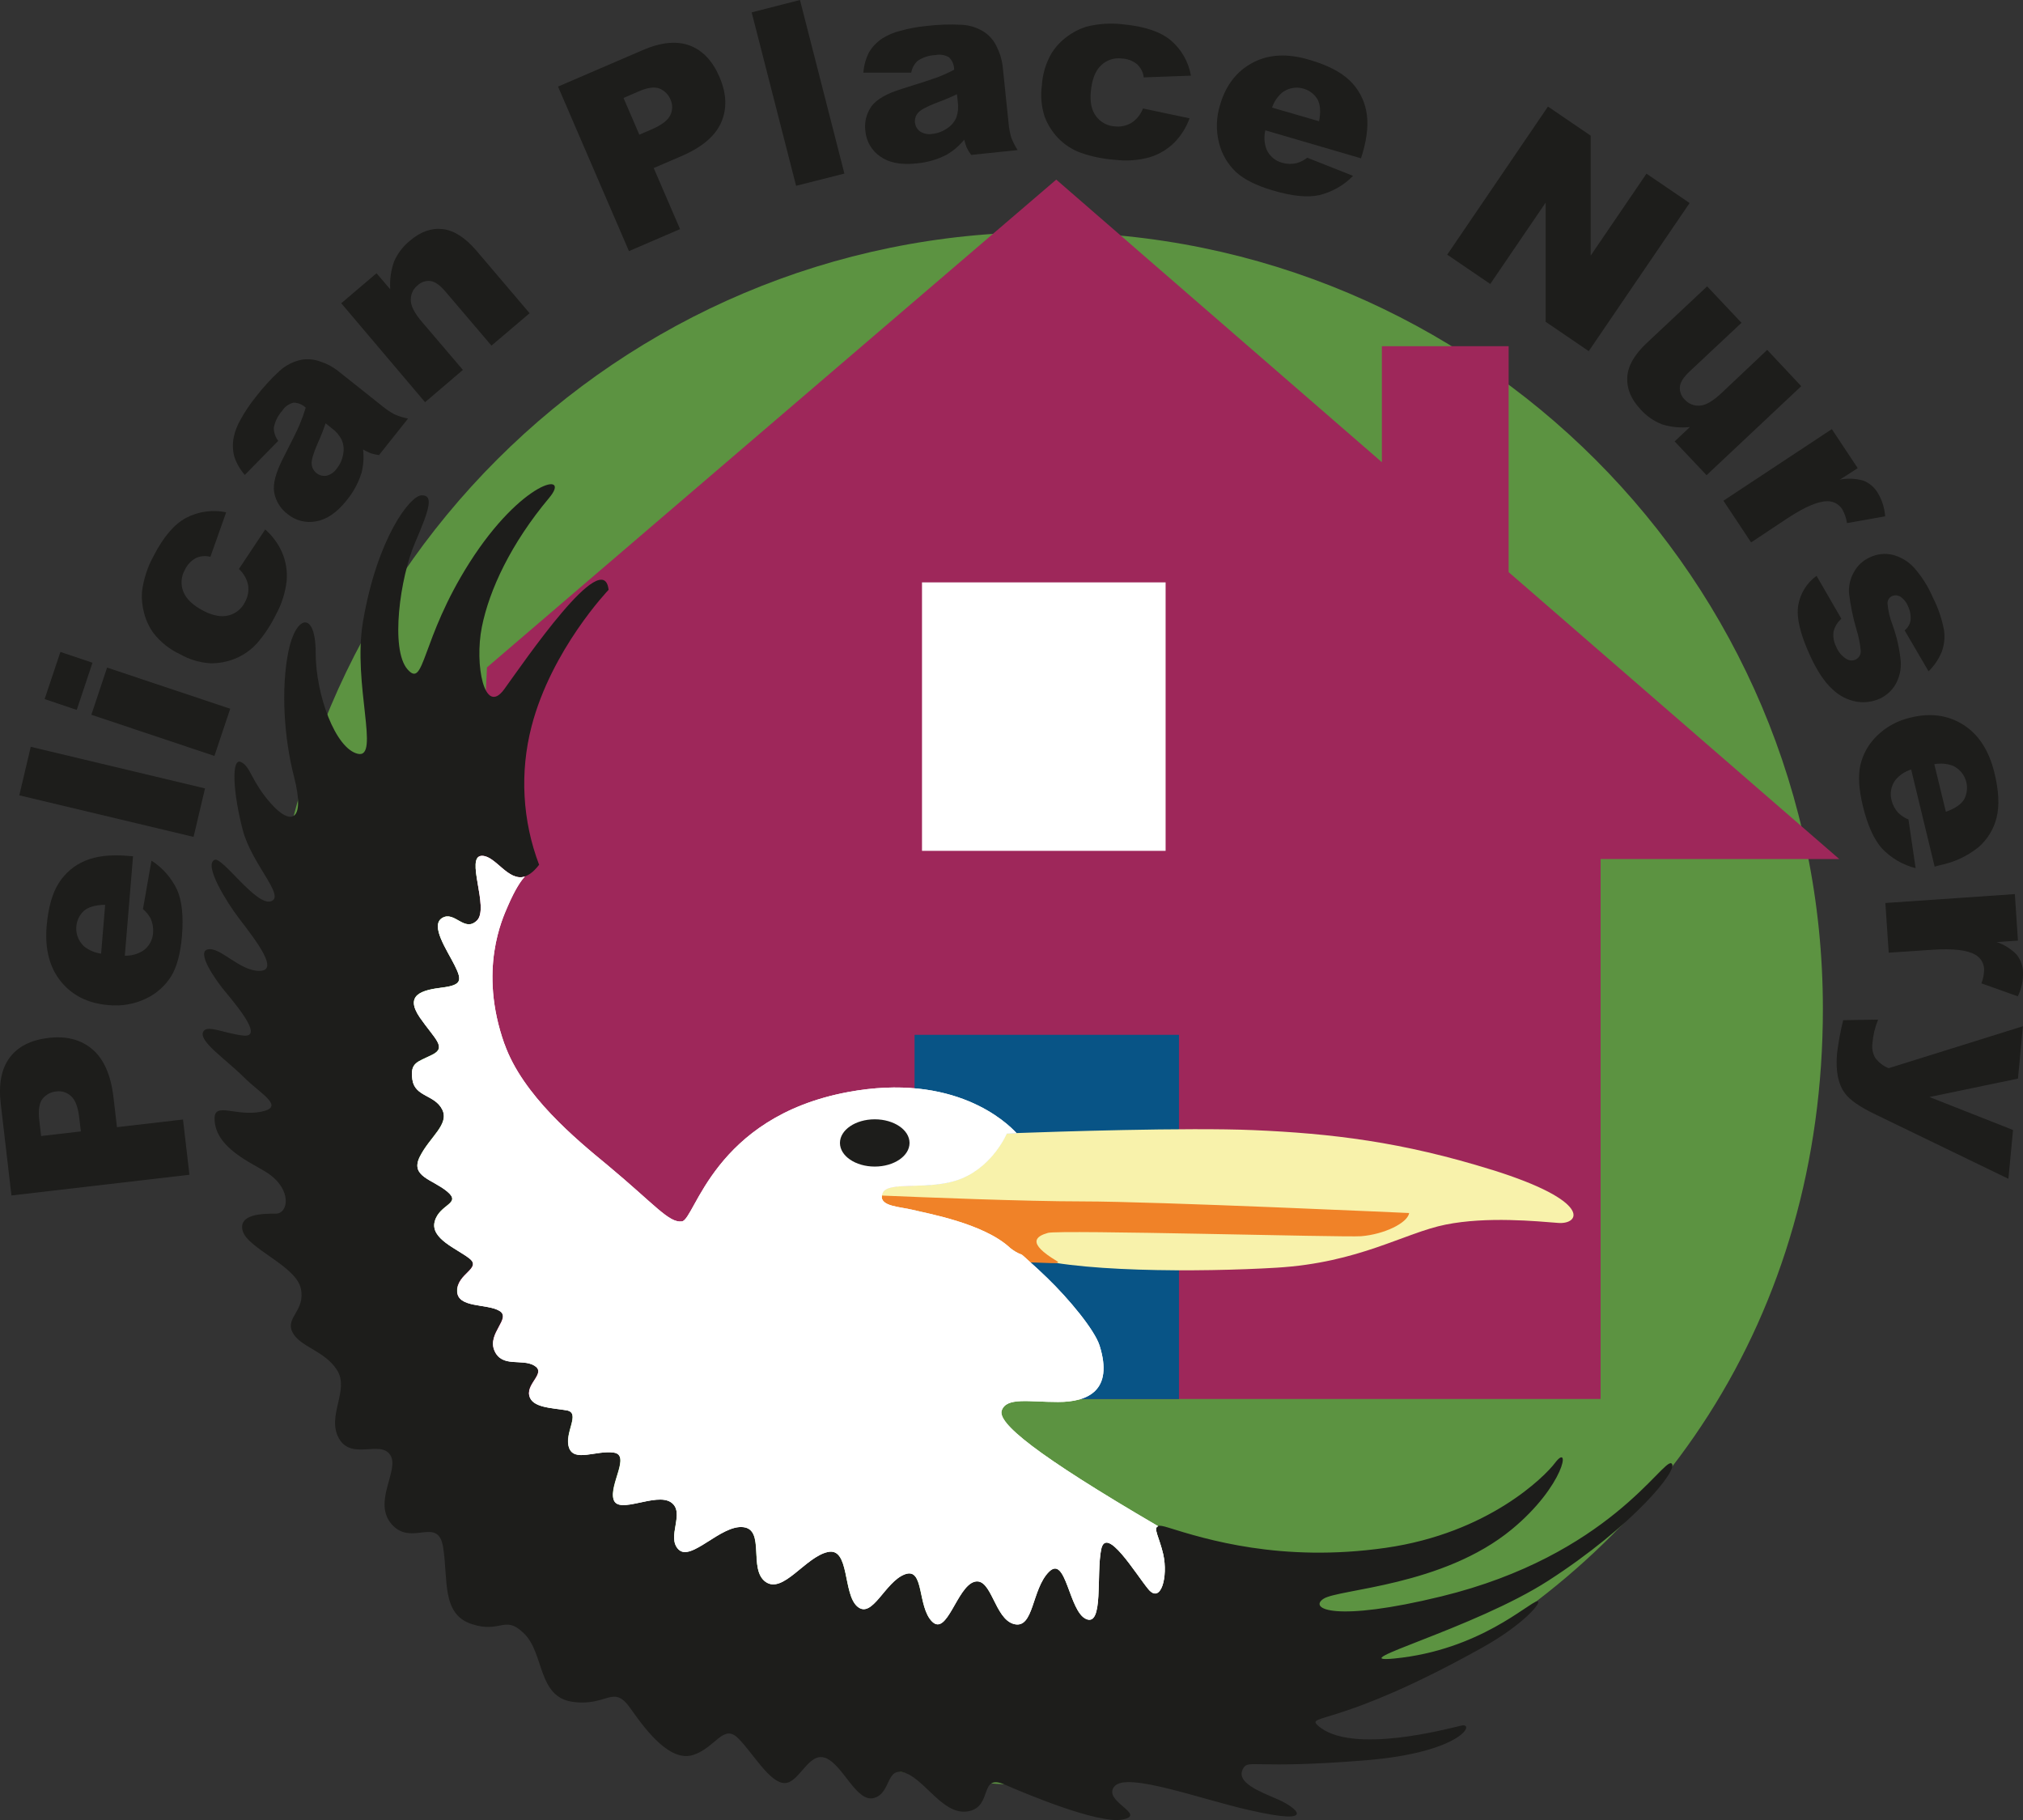 <?xml version="1.0" encoding="UTF-8"?>
<svg xmlns="http://www.w3.org/2000/svg" id="a" width="500" height="449.84" viewBox="0 0 500 449.84">
  <rect x="0" y="0" width="500" height="449.84" fill="#333333" stroke="none"/>
  <path d="m450.54,249.3c0,75.88-40.49,135.96-104.39,167.11-1.89.94-26.4,1-28.29,1.84-1.72.77,6.66,9.43,4.91,10.15-22.56,9.32-38.28,12.84-64.2,12.84-106,0-191.94-85.94-191.94-191.94S152.59,57.36,258.6,57.36s191.94,85.94,191.94,191.94Z" fill="#5c9341" stroke-width="0"></path>
  <polygon points="372.87 141.4 372.87 85.56 341.54 85.56 341.54 114.23 261.06 44.39 120.36 164.94 111.76 345.75 395.6 345.75 395.6 212.3 454.58 212.3 372.87 141.4" fill="#9e275a" stroke-width="0"></polygon>
  <rect x="227.88" y="143.93" width="60.21" height="66.35" fill="#fff" stroke-width="0"></rect>
  <rect x="226.04" y="255.75" width="65.35" height="90.02" fill="#085486" stroke-width="0"></rect>
  <path d="m2.83,295.46l-2.64-22.63c-.58-4.92.16-8.74,2.22-11.47s5.24-4.34,9.56-4.85c4.44-.52,8.07.42,10.88,2.83,2.82,2.41,4.54,6.34,5.19,11.79l.87,7.44,16.32-1.89,1.59,13.65-43.99,5.12Zm17.16-15.84l-.4-3.34c-.3-2.61-.94-4.4-2.01-5.36-.98-.94-2.34-1.37-3.68-1.18-1.31.12-2.52.76-3.35,1.78-.86,1.04-1.13,2.83-.84,5.37l.45,3.87,9.82-1.14Z" fill="#1d1d1b" stroke-width="0"></path>
  <path d="m32.88,211.63l-2.03,24.56c1.6.05,3.18-.38,4.53-1.24,1.46-1.03,2.37-2.67,2.46-4.46.09-1.2-.12-2.41-.62-3.51-.48-.88-1.12-1.66-1.89-2.3l2.11-11.98c2.76,1.77,4.96,4.29,6.36,7.26,1.18,2.73,1.57,6.53,1.17,11.4-.36,4.24-1.23,7.52-2.62,9.84-1.49,2.41-3.64,4.34-6.19,5.56-2.91,1.41-6.15,1.98-9.36,1.64-5-.41-8.91-2.35-11.73-5.81-2.82-3.46-4-8.01-3.55-13.64.39-4.57,1.38-8.14,2.98-10.66,1.55-2.48,3.82-4.42,6.52-5.55,2.75-1.17,6.22-1.57,10.44-1.23l1.43.11Zm-6.9,11.98c-2.39.05-4.13.54-5.24,1.49-2.42,2.27-2.54,6.07-.26,8.49.1.11.21.22.32.32,1.21.96,2.66,1.57,4.19,1.77l1-12.07Z" fill="#1d1d1b" stroke-width="0"></path>
  <path d="m4.77,196.56l2.83-11.99,43.07,10.28-2.83,11.98-43.07-10.27Z" fill="#1d1d1b" stroke-width="0"></path>
  <path d="m11.03,172.77l3.9-11.65,7.93,2.67-3.89,11.66-7.94-2.68Zm11.55,3.88l3.89-11.66,30.43,10.17-3.9,11.66-30.42-10.17Z" fill="#1d1d1b" stroke-width="0"></path>
  <path d="m59.03,140.65l6.52-9.8c1.79,1.57,3.22,3.52,4.18,5.7.93,2.18,1.32,4.55,1.13,6.91-.32,2.96-1.22,5.82-2.66,8.43-1.25,2.57-2.83,4.97-4.71,7.13-1.5,1.64-3.34,2.93-5.4,3.77-1.97.79-4.07,1.18-6.19,1.13-2.6-.18-5.13-.94-7.4-2.23-2.59-1.2-4.85-3.01-6.6-5.27-1.06-1.48-1.83-3.14-2.28-4.9-.47-1.7-.65-3.47-.53-5.23.38-3.13,1.36-6.15,2.89-8.91,2.39-4.66,5.04-7.78,7.97-9.37,3.05-1.61,6.57-2.11,9.95-1.4l-3.9,11c-1.22-.32-2.52-.2-3.66.35-1.19.67-2.13,1.71-2.69,2.95-.92,1.66-1.03,3.64-.31,5.39.73,1.79,2.41,3.36,5.04,4.71,2.34,1.19,4.4,1.55,6.19,1.07,1.75-.47,3.22-1.68,4-3.32.71-1.27.97-2.74.75-4.18-.32-1.52-1.11-2.9-2.26-3.95Z" fill="#1d1d1b" stroke-width="0"></path>
  <path d="m68.79,108.94l-8.28,8.43c-1.16-1.31-2.05-2.85-2.6-4.52-.41-1.54-.46-3.15-.16-4.71.34-1.6.93-3.14,1.76-4.54,1.04-1.88,2.24-3.66,3.58-5.34,1.81-2.37,3.82-4.58,6.01-6.6,1.55-1.41,3.45-2.36,5.51-2.77,1.53-.24,3.1-.08,4.55.46,1.55.49,3,1.26,4.29,2.25l11.09,8.81c.91.76,1.9,1.43,2.95,1.99,1.08.47,2.2.82,3.36,1.05l-7.18,9.03c-.69-.09-1.38-.25-2.05-.46-.65-.27-1.28-.58-1.89-.94.24,1.95.1,3.93-.39,5.83-.78,2.47-2.03,4.77-3.68,6.76-2.38,3-4.89,4.72-7.54,5.18-2.47.48-5.03-.16-6.98-1.75-1.78-1.3-2.99-3.25-3.38-5.42-.34-2.09.39-4.88,2.18-8.37,2.15-4.19,3.5-6.93,4.06-8.23.59-1.41,1.11-2.85,1.56-4.32-.82-.81-1.92-1.25-3.06-1.24-1.14.3-2.13,1.02-2.76,2.02-1.05,1.17-1.76,2.6-2.06,4.15-.02,1.19.37,2.34,1.09,3.28Zm11.69-4.33c-.59,1.75-1.27,3.46-2.04,5.14-1.03,2.37-1.5,4.02-1.41,4.93.12,1.74,1.63,3.05,3.37,2.93.08,0,.17-.02.25-.03,1.05-.24,1.97-.87,2.57-1.76.84-1.04,1.4-2.29,1.6-3.61.23-1.17.11-2.37-.35-3.47-.58-1.15-1.42-2.14-2.46-2.9l-1.54-1.23Z" fill="#1d1d1b" stroke-width="0"></path>
  <path d="m84.34,74.95l8.72-7.42,3.39,3.97c-.16-2.32.16-4.65.94-6.85.88-2.03,2.25-3.82,3.98-5.2,2.6-2.21,5.28-3.15,8.05-2.83,2.77.32,5.53,2.08,8.28,5.27l13.2,15.52-9.43,8.01-11.44-13.44c-1.31-1.53-2.52-2.38-3.62-2.53-1.18-.13-2.35.26-3.21,1.08-1.1.88-1.72,2.23-1.67,3.64,0,1.46.96,3.31,2.89,5.53l9.99,11.72-9.35,7.98-20.72-24.46Z" fill="#1d1d1b" stroke-width="0"></path>
  <path d="m137.92,21.4l20.9-9c4.54-1.96,8.42-2.35,11.62-1.16,3.2,1.19,5.66,3.78,7.38,7.77,1.77,4.1,1.91,7.84.44,11.22-1.47,3.38-4.74,6.16-9.81,8.34l-6.88,2.96,6.51,15.09-12.63,5.44-17.53-40.66Zm20.1,11.89l3.07-1.33c2.42-1.04,3.94-2.2,4.56-3.46.61-1.21.64-2.63.08-3.87-.49-1.22-1.44-2.2-2.66-2.72-1.26-.53-3.05-.28-5.37.74l-3.59,1.57,3.91,9.06Z" fill="#1d1d1b" stroke-width="0"></path>
  <path d="m185.77,3.06l11.95-3.06,10.98,42.9-11.94,3.02-10.98-42.87Z" fill="#1d1d1b" stroke-width="0"></path>
  <path d="m225.2,17.96h-11.81c.13-1.76.6-3.47,1.4-5.04.82-1.37,1.94-2.54,3.27-3.42,1.38-.87,2.89-1.5,4.48-1.89,2.07-.58,4.18-.97,6.32-1.18,2.95-.36,5.92-.46,8.89-.3,2.09.11,4.11.8,5.83,1.99,1.23.93,2.21,2.15,2.83,3.56.73,1.45,1.2,3.02,1.4,4.64l1.47,14.14c.1,1.18.32,2.36.65,3.5.41,1.1.95,2.15,1.59,3.13l-11.48,1.2c-.42-.56-.79-1.16-1.1-1.78-.26-.65-.47-1.31-.63-1.99-1.23,1.52-2.73,2.8-4.43,3.77-2.31,1.17-4.82,1.89-7.4,2.1-3.81.41-6.79-.17-8.94-1.73-2.08-1.42-3.41-3.7-3.65-6.2-.31-2.18.23-4.4,1.51-6.2,1.26-1.72,3.77-3.15,7.54-4.31,4.49-1.4,7.39-2.34,8.71-2.83,1.43-.55,2.82-1.18,4.18-1.89,0-1.15-.45-2.25-1.26-3.06-1.01-.61-2.21-.8-3.37-.56-1.57.06-3.1.55-4.4,1.43-.83.77-1.39,1.8-1.59,2.91Zm11.32,5.32c-1.66.8-3.36,1.51-5.09,2.14-2.41.94-3.91,1.73-4.51,2.45-1.16,1.28-1.05,3.26.23,4.42.07.07.15.13.23.19.91.58,2,.8,3.06.61,1.33-.14,2.61-.62,3.7-1.4,1-.65,1.78-1.58,2.24-2.68.41-1.21.53-2.5.35-3.77l-.21-1.97Z" fill="#1d1d1b" stroke-width="0"></path>
  <path d="m282.5,26.81l11.51,2.43c-.81,2.25-2.09,4.3-3.77,6-1.68,1.66-3.74,2.9-6,3.6-2.87.81-5.86,1.02-8.82.64-2.86-.21-5.68-.8-8.38-1.75-2.09-.77-3.98-2.01-5.53-3.62-1.47-1.53-2.6-3.35-3.34-5.34-.79-2.49-1.02-5.12-.66-7.7.17-2.84,1.02-5.59,2.46-8.03,1-1.55,2.28-2.91,3.77-4,1.41-1.06,2.98-1.88,4.66-2.41,3.04-.79,6.2-1,9.32-.6,5.21.5,9.1,1.81,11.65,3.94,2.63,2.24,4.39,5.33,4.98,8.73l-11.66.43c-.15-1.26-.75-2.42-1.68-3.27-1.07-.86-2.4-1.35-3.77-1.4-1.88-.24-3.76.39-5.12,1.71-1.4,1.33-2.23,3.47-2.51,6.41-.26,2.62.17,4.67,1.29,6.15,1.08,1.46,2.74,2.37,4.55,2.5,1.44.18,2.91-.11,4.17-.85,1.31-.85,2.31-2.1,2.87-3.55Z" fill="#1d1d1b" stroke-width="0"></path>
  <path d="m336.4,39.13l-23.66-6.92c-.38,1.57-.28,3.21.3,4.71.71,1.64,2.14,2.86,3.88,3.31,1.16.34,2.39.37,3.56.09.95-.28,1.84-.73,2.62-1.34l11.32,4.48c-2.29,2.35-5.19,4-8.38,4.77-2.9.63-6.71.25-11.41-1.15-4.07-1.19-7.11-2.71-9.12-4.54-2.06-1.94-3.52-4.43-4.21-7.18-.8-3.13-.71-6.42.27-9.5,1.41-4.82,4.1-8.27,8.05-10.37s8.64-2.33,14.07-.69c4.4,1.29,7.68,2.98,9.85,5.05,2.13,2.02,3.57,4.66,4.13,7.54.59,2.92.29,6.41-.9,10.48l-.39,1.25Zm-10.37-9.17c.43-2.34.3-4.16-.41-5.44-1.75-2.83-5.46-3.7-8.28-1.95-.12.08-.25.16-.37.25-1.19,1-2.08,2.3-2.57,3.77l11.63,3.38Z" fill="#1d1d1b" stroke-width="0"></path>
  <path d="m382.6,26.34l10.55,7.19v29.64l13.79-20.25,10.66,7.26-24.93,36.6-10.66-7.26v-29.43l-13.68,20.09-10.64-7.24,24.9-36.6Z" fill="#1d1d1b" stroke-width="0"></path>
  <path d="m421.77,117.42l-7.87-8.33,3.77-3.55c-2.31.25-4.65.03-6.87-.66-2.07-.81-3.92-2.1-5.38-3.77-2.31-2.47-3.39-5.1-3.23-7.88.15-2.78,1.77-5.61,4.85-8.49l14.89-13.97,8.49,9.01-12.87,12.07c-1.46,1.38-2.25,2.62-2.36,3.77-.09,1.18.36,2.34,1.23,3.16.94,1.04,2.3,1.58,3.7,1.47,1.47-.08,3.26-1.13,5.39-3.13l11.27-10.65,8.41,8.97-23.39,21.99Z" fill="#1d1d1b" stroke-width="0"></path>
  <path d="m452.76,106.07l6.39,9.63-4.4,2.83c1.93-.37,3.92-.28,5.81.26,1.45.57,2.67,1.6,3.48,2.92,1.1,1.78,1.74,3.81,1.89,5.89l-9.43,1.68c-.18-1.19-.57-2.33-1.15-3.38-.8-1.3-2.24-2.07-3.77-2.02-2.26,0-5.53,1.41-9.82,4.22l-8.96,5.95-6.84-10.3,26.8-17.7Z" fill="#1d1d1b" stroke-width="0"></path>
  <path d="m448.97,142.31l6.14,10.61c-.97.84-1.65,1.97-1.94,3.22-.16,1.27.07,2.55.66,3.69.5,1.27,1.4,2.34,2.56,3.05.67.41,1.51.47,2.23.14.81-.39,1.32-1.22,1.28-2.12-.16-1.81-.52-3.6-1.06-5.34-.86-2.92-1.48-5.91-1.84-8.94-.12-1.8.29-3.59,1.17-5.16.87-1.65,2.27-2.95,3.97-3.71,1.78-.87,3.81-1.08,5.73-.61,2.01.54,3.83,1.65,5.23,3.19,1.94,2.2,3.51,4.7,4.65,7.4,1.3,2.54,2.22,5.26,2.74,8.06.24,1.78.05,3.59-.57,5.28-.74,1.82-1.85,3.47-3.26,4.84l-5.91-10.11c.73-.58,1.24-1.4,1.43-2.32.17-1.23-.04-2.48-.58-3.59-.37-1-1.05-1.86-1.94-2.44-.62-.37-1.37-.42-2.03-.12-.74.33-1.18,1.08-1.11,1.89.16,1.76.57,3.5,1.21,5.15,1.07,2.93,1.76,5.99,2.06,9.1.13,1.97-.32,3.94-1.29,5.66-.91,1.56-2.28,2.8-3.92,3.55-1.77.79-3.74,1.05-5.66.74-2.26-.39-4.35-1.45-6-3.06-1.95-1.75-3.8-4.52-5.53-8.29-2.45-5.32-3.43-9.46-2.95-12.42.48-2.94,2.11-5.58,4.53-7.33Z" fill="#1d1d1b" stroke-width="0"></path>
  <path d="m478.16,214.18l-5.8-24c-1.53.46-2.89,1.37-3.9,2.6-1.07,1.44-1.42,3.29-.94,5.02.28,1.17.87,2.25,1.69,3.13.72.68,1.56,1.22,2.48,1.6l1.77,12.03c-3.18-.8-6.06-2.49-8.32-4.87-1.98-2.22-3.55-5.7-4.71-10.45-1.01-4.13-1.22-7.52-.62-10.17.65-2.76,2.07-5.27,4.11-7.23,2.31-2.26,5.21-3.82,8.37-4.51,4.88-1.19,9.2-.59,12.97,1.8,3.77,2.39,6.32,6.33,7.67,11.83,1.09,4.46,1.27,8.15.55,11.06-.68,2.84-2.24,5.4-4.44,7.33-2.77,2.23-6.03,3.76-9.51,4.46l-1.35.37Zm2.77-13.55c2.24-.79,3.77-1.82,4.51-3.06,1.58-2.93.48-6.58-2.45-8.16-.12-.07-.25-.13-.37-.18-1.45-.52-3.02-.65-4.54-.36l2.86,11.77Z" fill="#1d1d1b" stroke-width="0"></path>
  <path d="m497.99,220.99l.76,11.48-5.24.35c1.86.64,3.55,1.7,4.92,3.11.97,1.22,1.52,2.72,1.57,4.27.07,2.09-.37,4.16-1.28,6.04l-9-3.21c.44-1.12.66-2.3.67-3.5-.05-1.51-.9-2.89-2.23-3.6-1.96-1.14-5.5-1.54-10.62-1.2l-10.73.72-.83-12.28,32.01-2.2Z" fill="#1d1d1b" stroke-width="0"></path>
  <path d="m499.97,253.64l-1.21,12.93-21.89,4.55,20.67,8.15-1.15,12.06-32.91-15.93c-3.77-1.81-6.26-3.53-7.47-5.17-1.72-2.31-2.37-5.64-1.96-9.99.34-2.73.85-5.44,1.51-8.11l8.63-.14c-.76,1.85-1.24,3.81-1.4,5.81-.18,1.24.05,2.5.66,3.59.84,1.17,2,2.07,3.34,2.61l33.18-10.37Z" fill="#1d1d1b" stroke-width="0"></path>
  <path d="m368.78,289.13c-22.32-6.96-39.73-9-58.98-9.83-16.46-.7-49.41.4-58.59.73l-2.44.09s-3.27,7.78-11.05,11.06c-7.78,3.28-18.43.41-19.66,3.69-1.23,3.28,4.09,3.27,7.36,4.09,3.27.82,17.61,3.27,24.17,9.43.86.72,1.84,1.28,2.89,1.66,11.26,4.47,44.62,4.37,63.05,3.25,20.48-1.23,31.54-8.6,41.78-10.65,10.24-2.05,22.53-.82,27.85-.41,5.33.41,8.6-5.32-16.39-13.12Z" fill="#f8f2ab" stroke-width="0"></path>
  <path d="m267.61,296.92c-14.21,0-39.6-1.02-49.72-1.45-.39,2.68,4.44,2.83,7.54,3.5,17.36,3.77,27.99,11.88,29.23,13.02,4.31.09,7.95.52,6.55-.33-7.6-4.55-5.07-6.14-2.21-6.96,2.87-.82,73.26,1.15,77.41.82,5.74-.46,11.48-3.28,11.88-5.73,0,0-62.65-2.87-80.69-2.87Z" fill="#f08228" stroke-width="0"></path>
  <path d="m133.26,213.76c-4.16-10.93-4.82-22.89-1.89-34.21,4.92-19.04,19.05-33.78,19.05-33.78-1.23-11.06-20.89,17.81-25.8,24.57-4.91,6.76-7.37-6.14-5.53-15.36,1.84-9.22,7.21-20.68,16.64-31.94,5.66-6.75-6.75-4.3-19.66,15.97-12.16,19.12-11.06,31.33-15.36,26.4-4.3-4.93-1.84-22.73,1.89-31.33,3.72-8.6,4.51-11.67,1.64-11.67s-11.06,10.65-14.54,31.33c-2.57,15.26,4.3,33.79-1.24,32.56-5.53-1.24-10.44-14.54-10.44-24.99s-4.92-9.43-6.76-.2c-1.84,9.23-1.06,21.33,1.43,30.92,2.83,11.06-.82,12.09-5.73,6.55-4.91-5.53-4.92-9-7.37-10.24-2.45-1.24-2.05,7.37.41,16.79,2.23,8.49,10.65,16.39,6.97,17.61-3.69,1.23-12.01-11.06-13.93-10.24-2.83,1.24,3.2,10.76,5.94,14.34,4.71,6.14,10.03,13.11,5.12,13.11s-9.63-5.94-12.7-5.33,2.05,7.78,4.09,10.24c4.19,5.02,9.43,11.67,4.51,11.06-4.92-.61-9-2.83-9.83-.82-.94,2.35,5.73,6.76,10.03,11.06,4.3,4.3,10.45,7.37,4.3,8.6-6.15,1.23-11.47-2.48-11.47,1.64,0,7.37,9.43,11.06,13.11,13.51,6.14,4.1,5.12,10.03,2.05,10.03s-9.43,0-8.19,4.31c1.24,4.31,13.11,8.6,14.34,14.14,1.24,5.54-3.89,7.17-2.06,10.85s7.99,4.51,11.06,9.43c3.07,4.92-2.66,11.27.41,16.79,3.07,5.53,10.24.41,12.69,4.1,2.45,3.69-4.51,11.67.41,17.2,4.92,5.53,11.47-2.25,12.69,5.73,1.23,7.99-.41,16.39,6.97,18.86,7.37,2.47,8.19-2.46,13.11,2.45,4.91,4.91,3.27,15.57,11.88,16.79,8.61,1.23,10.03-4.51,14.33,1.64,4.3,6.15,10.03,13.31,15.57,11.47,5.53-1.85,7.36-7.78,11.05-4.09,3.69,3.69,7.79,11.06,11.48,11.06s5.94-7.99,10.24-6.15c4.3,1.84,7.54,11.06,11.87,9.83,4.33-1.23,2.83-7.99,7.79-6.15,4.96,1.84,9.43,10.65,15.56,9.43,6.13-1.22,2.46-9.43,9.01-6.55,4.06,1.77,22.94,9.83,29.08,8.6,6.14-1.24-5.12-4.5-2.05-8.18,3.07-3.69,21.53,3.24,33.53,5.9,17.23,3.94,11.27-.77,6.96-2.66-4.31-1.89-10.82-4.2-8.6-7.78,1.33-2.15,2.56.3,29.9-1.89,24.09-1.89,27.56-9.43,23.96-8.6-2.76.61-27.27,7.36-35.43,0-3.18-2.83,5.31.41,40.55-19.25,10.65-5.93,15.14-11.68,13.63-11.47-2.15.31-14.24,12.09-35.33,14.14-13.5,1.31,19.66-7.37,38.09-19.25,20.84-13.43,32.56-27.75,30.41-28.98-2.15-1.23-15.43,22.76-56.83,32.87-26.4,6.45-32.87,3.07-29.18.61,3.69-2.46,29.49-3.07,46.59-17.2,13.07-10.8,14.64-21.69,10.65-16.39-2.46,3.28-16.38,17.35-41.88,20.99-25.81,3.69-44.54-2.15-53.75-5.02-5.04-1.57-2.46,1.03-1.24,6.55,1.23,5.53-.61,12.26-3.68,8.6-3.06-3.66-10.45-15.97-11.67-9.83-1.23,6.15.61,19.05-3.69,17.2-4.3-1.85-4.92-15.97-9.22-11.67-4.3,4.3-3.69,14.14-8.6,12.91-4.91-1.24-5.51-11.64-9.84-10.42-4.34,1.23-6.75,13.51-10.44,9.83-3.69-3.69-1.89-13.51-6.76-11.67-4.87,1.84-7.99,11.06-11.67,7.99-3.69-3.07-1.84-14.74-7.37-13.51-5.53,1.23-11.06,10.45-15.36,7.37-4.3-3.07,0-12.9-5.53-13.52-5.53-.62-12.91,8.61-15.97,5.53-3.06-3.07,1.84-9.22-1.89-11.67s-12.9,3.07-14.14-.61c-1.24-3.69,4.31-11.06,0-11.67-4.31-.61-9.83,2.45-11.05-1.24-1.23-3.69,3.06-8.6-.62-9.21s-8.6-.61-9.21-3.69c-.61-3.07,4.3-5.53,1.23-7.37s-7.99.61-9.83-3.69c-1.84-4.3,4.3-7.99,1.23-9.83-3.07-1.84-10.44-.62-10.44-4.92s6.14-5.53,3.06-7.99c-3.07-2.46-9.78-4.87-8.56-9.21,1.22-4.34,6.76-4.3,3.07-7.37-3.69-3.07-9.21-3.69-6.76-8.6,2.45-4.91,7.37-7.99,5.53-11.67-1.84-3.69-6.76-3.07-7.37-7.37-.61-4.3,1.23-4.3,4.91-6.15s.61-3.88-3.07-9.21c-3.91-5.66.61-6.76,5.53-7.37s4.91-1.84,3.06-5.53c-1.85-3.69-6.14-9.83-3.06-11.67,3.07-1.84,5.53,3.69,8.6.61,3.07-3.07-3.07-15.97,1.23-15.97s8,10.24,14.14,2.24Z" fill="#1d1d1b" stroke-width="0"></path>
  <path d="m124.67,258c-6.52-18.35-.41-31.12.81-33.99,1.89-4.38,3.34-6.43,4.24-7.37-4.16,1.29-7.19-5.12-10.59-5.12-4.3,0,1.89,12.9-1.23,15.97-3.11,3.07-5.53-2.46-8.6-.61-3.06,1.85,1.23,7.99,3.06,11.67,1.84,3.69,1.89,4.91-3.06,5.53s-9.4,1.74-5.53,7.4c3.69,5.33,6.76,7.37,3.07,9.21-3.69,1.84-5.53,1.89-4.91,6.15.61,4.26,5.53,3.69,7.37,7.37,1.85,3.69-3.07,6.76-5.53,11.67-2.46,4.91,3.07,5.53,6.76,8.6,3.69,3.07-1.89,3.07-3.07,7.37-1.19,4.3,5.53,6.76,8.6,9.21,3.06,2.45-3.06,3.69-3.06,7.99s7.36,3.07,10.44,4.92-3.07,5.53-1.23,9.83c1.85,4.3,6.76,1.89,9.83,3.69,3.06,1.8-1.84,4.3-1.23,7.37.61,3.07,5.53,3.07,9.21,3.69,3.68.61-.61,5.53.62,9.21,1.24,3.69,6.75.62,11.05,1.24,4.3.61-1.23,7.99,0,11.67,1.23,3.69,10.45-1.89,14.14.61s-1.23,8.6,1.89,11.67c3.11,3.07,10.44-6.15,15.97-5.53,5.53.61,1.23,10.45,5.53,13.52,4.3,3.07,9.83-6.15,15.36-7.37,5.53-1.23,3.69,10.45,7.37,13.51,3.69,3.06,6.76-6.14,11.67-7.99,4.91-1.85,3.07,7.99,6.76,11.67,3.69,3.69,6.14-8.6,10.44-9.83,4.3-1.23,4.92,9.21,9.83,10.45,4.91,1.24,4.3-8.61,8.6-12.91,4.3-4.3,4.91,9.83,9.22,11.67,4.31,1.84,2.45-11.06,3.69-17.2,1.24-6.14,8.6,6.14,11.67,9.83,3.07,3.69,4.91-3.06,3.68-8.6-.94-4.15-2.61-6.6-1.25-6.97-30.54-17.84-39.83-25.59-38.66-28.66,1.24-3.28,6.55-2.05,13.93-2.05s13.72-2.83,10.24-13.93c-1.21-3.85-7.54-11.52-12.99-16.77-1.56-1.5-2.97-2.83-4.05-3.77-1.25-1.14-2.08-1.89-2.18-1.94-1.06-.38-2.04-.94-2.89-1.66-6.55-6.15-20.89-8.6-24.17-9.43-3.06-.76-7.91-.82-7.54-3.5.03-.2.08-.4.16-.59,1.23-3.28,11.87-.41,19.66-3.69,7.79-3.27,11.05-11.06,11.05-11.06l2.44-.09c-2.43-2.67-15.37-15.09-41.76-10.15-33.18,6.22-37.72,31.54-40.96,31.95-3.24.41-6.6-4.09-18.42-13.93-7.65-6.3-20.97-17.25-25.44-29.95Z" fill="#fff" stroke-width="0"></path>
  <path d="m124.67,258c-6.52-18.35-.41-31.12.81-33.99,1.89-4.38,3.34-6.43,4.24-7.37-4.16,1.29-7.19-5.12-10.59-5.12-4.3,0,1.89,12.9-1.23,15.97-3.11,3.07-5.53-2.46-8.6-.61-3.06,1.85,1.23,7.99,3.06,11.67,1.84,3.69,1.89,4.91-3.06,5.53s-9.4,1.74-5.53,7.4c3.69,5.33,6.76,7.37,3.07,9.21-3.69,1.84-5.53,1.89-4.91,6.15.61,4.26,5.53,3.69,7.37,7.37,1.85,3.69-3.07,6.76-5.53,11.67-2.46,4.91,3.07,5.53,6.76,8.6,3.69,3.07-1.89,3.07-3.07,7.37-1.19,4.3,5.53,6.76,8.6,9.21,3.06,2.45-3.06,3.69-3.06,7.99s7.36,3.07,10.44,4.92-3.07,5.53-1.23,9.83c1.85,4.3,6.76,1.89,9.83,3.69,3.06,1.8-1.84,4.3-1.23,7.37.61,3.07,5.53,3.07,9.21,3.69,3.68.61-.61,5.53.62,9.21,1.24,3.69,6.75.62,11.05,1.24,4.3.61-1.23,7.99,0,11.67,1.23,3.69,10.45-1.89,14.14.61s-1.23,8.6,1.89,11.67c3.11,3.07,10.44-6.15,15.97-5.53,5.53.61,1.23,10.45,5.53,13.52,4.3,3.07,9.83-6.15,15.36-7.37,5.53-1.23,3.69,10.45,7.37,13.51,3.69,3.06,6.76-6.14,11.67-7.99,4.91-1.85,3.07,7.99,6.76,11.67,3.69,3.69,6.14-8.6,10.44-9.83,4.3-1.23,4.92,9.21,9.83,10.45,4.91,1.24,4.3-8.61,8.6-12.91,4.3-4.3,4.91,9.83,9.22,11.67,4.31,1.84,2.45-11.06,3.69-17.2,1.24-6.14,8.6,6.14,11.67,9.83,3.07,3.69,4.91-3.06,3.68-8.6-.94-4.15-2.61-6.6-1.25-6.97-30.54-17.84-39.83-25.59-38.66-28.66,1.24-3.28,6.55-2.05,13.93-2.05s13.72-2.83,10.24-13.93c-1.21-3.85-7.54-11.52-12.99-16.77-1.56-1.5-2.97-2.83-4.05-3.77-1.25-1.14-2.08-1.89-2.18-1.94-1.06-.38-2.04-.94-2.89-1.66-6.55-6.15-20.89-8.6-24.17-9.43-3.06-.76-7.91-.82-7.54-3.5.03-.2.08-.4.16-.59,1.23-3.28,11.87-.41,19.66-3.69,7.79-3.27,11.05-11.06,11.05-11.06l2.44-.09c-2.43-2.67-15.37-15.09-41.76-10.15-33.18,6.22-37.72,31.54-40.96,31.95-3.24.41-6.6-4.09-18.42-13.93-7.65-6.3-20.97-17.25-25.44-29.95Z" fill="#fff" stroke-width="0"></path>
  <ellipse cx="216.2" cy="282.47" rx="8.6" ry="5.84" fill="#1d1d1b" stroke-width="0"></ellipse>
</svg>
